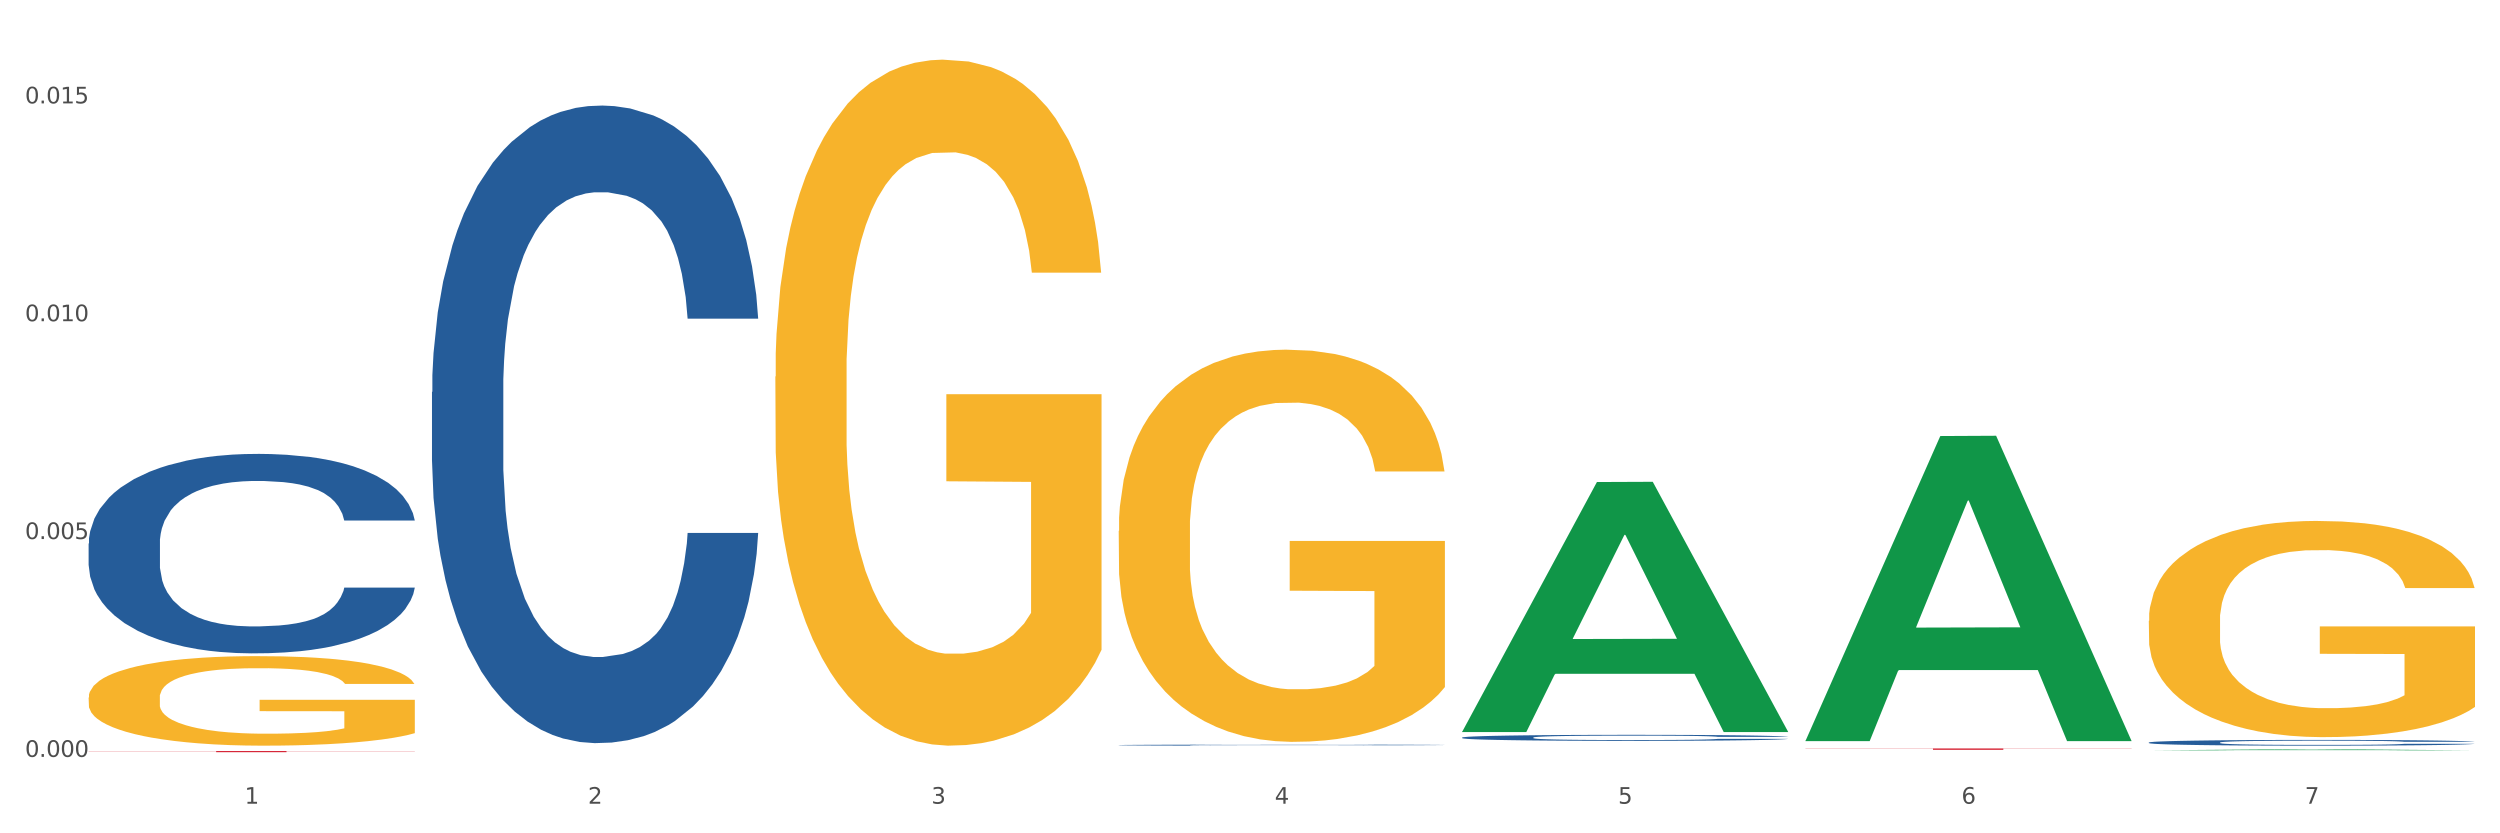 <?xml version="1.0" encoding="utf-8" standalone="no"?>
<!DOCTYPE svg PUBLIC "-//W3C//DTD SVG 1.1//EN"
  "http://www.w3.org/Graphics/SVG/1.1/DTD/svg11.dtd">
<svg xmlns:xlink="http://www.w3.org/1999/xlink" width="1080pt" height="360pt" viewBox="0 0 1080 360" xmlns="http://www.w3.org/2000/svg" version="1.1">
 <rect x="0" y="0" width="1080" height="360" fill="#333333" stroke="none"/>
 <defs>
  <style type="text/css">*{stroke-linejoin: round; stroke-linecap: butt}</style>
 </defs>
 <g id="figure_1">
  <g id="patch_1">
   <path d="M 0 360 
L 1080 360 
L 1080 0 
L 0 0 
z
" style="fill: #ffffff; stroke: #ffffff; stroke-linejoin: miter"/>
  </g>
  <g id="axes_1">
   <g id="matplotlib.axis_1">
    <g id="xtick_1">
     <g id="text_1">
      <!-- 1 -->
      <g style="fill: #4d4d4d" transform="translate(105.687 347.204) scale(0.096 -0.096)">
       <defs>
        <path id="DejaVuSans-31" d="M 794 531 
L 1825 531 
L 1825 4091 
L 703 3866 
L 703 4441 
L 1819 4666 
L 2450 4666 
L 2450 531 
L 3481 531 
L 3481 0 
L 794 0 
L 794 531 
z
" transform="scale(0.016)"/>
       </defs>
       <use xlink:href="#DejaVuSans-31"/>
      </g>
     </g>
    </g>
    <g id="xtick_2">
     <g id="text_2">
      <!-- 2 -->
      <g style="fill: #4d4d4d" transform="translate(254.021 347.204) scale(0.096 -0.096)">
       <defs>
        <path id="DejaVuSans-32" d="M 1228 531 
L 3431 531 
L 3431 0 
L 469 0 
L 469 531 
Q 828 903 1448 1529 
Q 2069 2156 2228 2338 
Q 2531 2678 2651 2914 
Q 2772 3150 2772 3378 
Q 2772 3750 2511 3984 
Q 2250 4219 1831 4219 
Q 1534 4219 1204 4116 
Q 875 4013 500 3803 
L 500 4441 
Q 881 4594 1212 4672 
Q 1544 4750 1819 4750 
Q 2544 4750 2975 4387 
Q 3406 4025 3406 3419 
Q 3406 3131 3298 2873 
Q 3191 2616 2906 2266 
Q 2828 2175 2409 1742 
Q 1991 1309 1228 531 
z
" transform="scale(0.016)"/>
       </defs>
       <use xlink:href="#DejaVuSans-32"/>
      </g>
     </g>
    </g>
    <g id="xtick_3">
     <g id="text_3">
      <!-- 3 -->
      <g style="fill: #4d4d4d" transform="translate(402.354 347.204) scale(0.096 -0.096)">
       <defs>
        <path id="DejaVuSans-33" d="M 2597 2516 
Q 3050 2419 3304 2112 
Q 3559 1806 3559 1356 
Q 3559 666 3084 287 
Q 2609 -91 1734 -91 
Q 1441 -91 1130 -33 
Q 819 25 488 141 
L 488 750 
Q 750 597 1062 519 
Q 1375 441 1716 441 
Q 2309 441 2620 675 
Q 2931 909 2931 1356 
Q 2931 1769 2642 2001 
Q 2353 2234 1838 2234 
L 1294 2234 
L 1294 2753 
L 1863 2753 
Q 2328 2753 2575 2939 
Q 2822 3125 2822 3475 
Q 2822 3834 2567 4026 
Q 2313 4219 1838 4219 
Q 1578 4219 1281 4162 
Q 984 4106 628 3988 
L 628 4550 
Q 988 4650 1302 4700 
Q 1616 4750 1894 4750 
Q 2613 4750 3031 4423 
Q 3450 4097 3450 3541 
Q 3450 3153 3228 2886 
Q 3006 2619 2597 2516 
z
" transform="scale(0.016)"/>
       </defs>
       <use xlink:href="#DejaVuSans-33"/>
      </g>
     </g>
    </g>
    <g id="xtick_4">
     <g id="text_4">
      <!-- 4 -->
      <g style="fill: #4d4d4d" transform="translate(550.688 347.204) scale(0.096 -0.096)">
       <defs>
        <path id="DejaVuSans-34" d="M 2419 4116 
L 825 1625 
L 2419 1625 
L 2419 4116 
z
M 2253 4666 
L 3047 4666 
L 3047 1625 
L 3713 1625 
L 3713 1100 
L 3047 1100 
L 3047 0 
L 2419 0 
L 2419 1100 
L 313 1100 
L 313 1709 
L 2253 4666 
z
" transform="scale(0.016)"/>
       </defs>
       <use xlink:href="#DejaVuSans-34"/>
      </g>
     </g>
    </g>
    <g id="xtick_5">
     <g id="text_5">
      <!-- 5 -->
      <g style="fill: #4d4d4d" transform="translate(699.021 347.204) scale(0.096 -0.096)">
       <defs>
        <path id="DejaVuSans-35" d="M 691 4666 
L 3169 4666 
L 3169 4134 
L 1269 4134 
L 1269 2991 
Q 1406 3038 1543 3061 
Q 1681 3084 1819 3084 
Q 2600 3084 3056 2656 
Q 3513 2228 3513 1497 
Q 3513 744 3044 326 
Q 2575 -91 1722 -91 
Q 1428 -91 1123 -41 
Q 819 9 494 109 
L 494 744 
Q 775 591 1075 516 
Q 1375 441 1709 441 
Q 2250 441 2565 725 
Q 2881 1009 2881 1497 
Q 2881 1984 2565 2268 
Q 2250 2553 1709 2553 
Q 1456 2553 1204 2497 
Q 953 2441 691 2322 
L 691 4666 
z
" transform="scale(0.016)"/>
       </defs>
       <use xlink:href="#DejaVuSans-35"/>
      </g>
     </g>
    </g>
    <g id="xtick_6">
     <g id="text_6">
      <!-- 6 -->
      <g style="fill: #4d4d4d" transform="translate(847.354 347.204) scale(0.096 -0.096)">
       <defs>
        <path id="DejaVuSans-36" d="M 2113 2584 
Q 1688 2584 1439 2293 
Q 1191 2003 1191 1497 
Q 1191 994 1439 701 
Q 1688 409 2113 409 
Q 2538 409 2786 701 
Q 3034 994 3034 1497 
Q 3034 2003 2786 2293 
Q 2538 2584 2113 2584 
z
M 3366 4563 
L 3366 3988 
Q 3128 4100 2886 4159 
Q 2644 4219 2406 4219 
Q 1781 4219 1451 3797 
Q 1122 3375 1075 2522 
Q 1259 2794 1537 2939 
Q 1816 3084 2150 3084 
Q 2853 3084 3261 2657 
Q 3669 2231 3669 1497 
Q 3669 778 3244 343 
Q 2819 -91 2113 -91 
Q 1303 -91 875 529 
Q 447 1150 447 2328 
Q 447 3434 972 4092 
Q 1497 4750 2381 4750 
Q 2619 4750 2861 4703 
Q 3103 4656 3366 4563 
z
" transform="scale(0.016)"/>
       </defs>
       <use xlink:href="#DejaVuSans-36"/>
      </g>
     </g>
    </g>
    <g id="xtick_7">
     <g id="text_7">
      <!-- 7 -->
      <g style="fill: #4d4d4d" transform="translate(995.688 347.204) scale(0.096 -0.096)">
       <defs>
        <path id="DejaVuSans-37" d="M 525 4666 
L 3525 4666 
L 3525 4397 
L 1831 0 
L 1172 0 
L 2766 4134 
L 525 4134 
L 525 4666 
z
" transform="scale(0.016)"/>
       </defs>
       <use xlink:href="#DejaVuSans-37"/>
      </g>
     </g>
    </g>
    <g id="xtick_8"/>
    <g id="xtick_9"/>
    <g id="xtick_10"/>
    <g id="xtick_11"/>
    <g id="xtick_12"/>
    <g id="xtick_13"/>
   </g>
   <g id="matplotlib.axis_2">
    <g id="ytick_1">
     <g id="text_8">
      <!-- 0.000 -->
      <g style="fill: #4d4d4d" transform="translate(10.8 326.969) scale(0.096 -0.096)">
       <defs>
        <path id="DejaVuSans-30" d="M 2034 4250 
Q 1547 4250 1301 3770 
Q 1056 3291 1056 2328 
Q 1056 1369 1301 889 
Q 1547 409 2034 409 
Q 2525 409 2770 889 
Q 3016 1369 3016 2328 
Q 3016 3291 2770 3770 
Q 2525 4250 2034 4250 
z
M 2034 4750 
Q 2819 4750 3233 4129 
Q 3647 3509 3647 2328 
Q 3647 1150 3233 529 
Q 2819 -91 2034 -91 
Q 1250 -91 836 529 
Q 422 1150 422 2328 
Q 422 3509 836 4129 
Q 1250 4750 2034 4750 
z
" transform="scale(0.016)"/>
        <path id="DejaVuSans-2e" d="M 684 794 
L 1344 794 
L 1344 0 
L 684 0 
L 684 794 
z
" transform="scale(0.016)"/>
       </defs>
       <use xlink:href="#DejaVuSans-30"/>
       <use xlink:href="#DejaVuSans-2e" transform="translate(63.623 0)"/>
       <use xlink:href="#DejaVuSans-30" transform="translate(95.41 0)"/>
       <use xlink:href="#DejaVuSans-30" transform="translate(159.033 0)"/>
       <use xlink:href="#DejaVuSans-30" transform="translate(222.656 0)"/>
      </g>
     </g>
    </g>
    <g id="ytick_2">
     <g id="text_9">
      <!-- 0.005 -->
      <g style="fill: #4d4d4d" transform="translate(10.8 232.869) scale(0.096 -0.096)">
       <use xlink:href="#DejaVuSans-30"/>
       <use xlink:href="#DejaVuSans-2e" transform="translate(63.623 0)"/>
       <use xlink:href="#DejaVuSans-30" transform="translate(95.41 0)"/>
       <use xlink:href="#DejaVuSans-30" transform="translate(159.033 0)"/>
       <use xlink:href="#DejaVuSans-35" transform="translate(222.656 0)"/>
      </g>
     </g>
    </g>
    <g id="ytick_3">
     <g id="text_10">
      <!-- 0.010 -->
      <g style="fill: #4d4d4d" transform="translate(10.8 138.77) scale(0.096 -0.096)">
       <use xlink:href="#DejaVuSans-30"/>
       <use xlink:href="#DejaVuSans-2e" transform="translate(63.623 0)"/>
       <use xlink:href="#DejaVuSans-30" transform="translate(95.41 0)"/>
       <use xlink:href="#DejaVuSans-31" transform="translate(159.033 0)"/>
       <use xlink:href="#DejaVuSans-30" transform="translate(222.656 0)"/>
      </g>
     </g>
    </g>
    <g id="ytick_4">
     <g id="text_11">
      <!-- 0.015 -->
      <g style="fill: #4d4d4d" transform="translate(10.8 44.671) scale(0.096 -0.096)">
       <use xlink:href="#DejaVuSans-30"/>
       <use xlink:href="#DejaVuSans-2e" transform="translate(63.623 0)"/>
       <use xlink:href="#DejaVuSans-30" transform="translate(95.41 0)"/>
       <use xlink:href="#DejaVuSans-31" transform="translate(159.033 0)"/>
       <use xlink:href="#DejaVuSans-35" transform="translate(222.656 0)"/>
      </g>
     </g>
    </g>
    <g id="ytick_5"/>
    <g id="ytick_6"/>
    <g id="ytick_7"/>
   </g>
   <g id="PolyCollection_1">
    <path d="M 631.617 316.052 
L 631.762 315.951 
L 689.872 208.236 
L 713.987 208.134 
L 772.533 316.255 
L 744.64 316.255 
L 732.002 291.078 
L 672.003 291.078 
L 671.567 291.484 
L 659.364 316.255 
L 631.617 316.255 
L 631.617 316.052 
L 679.557 276.053 
L 724.447 275.951 
L 702.22 231.18 
L 701.93 230.977 
L 701.639 231.281 
L 679.412 275.951 
L 679.557 276.053 
L 631.617 316.052 
z
" clip-path="url(#pfedd87a334)" style="fill: #109648"/>
    <path d="M 631.617 318.614 
L 631.783 318.612 
L 631.783 318.545 
L 632.283 318.455 
L 634.115 318.289 
L 636.447 318.163 
L 640.445 318.016 
L 642.61 317.954 
L 645.442 317.885 
L 651.272 317.773 
L 657.934 317.678 
L 662.598 317.626 
L 666.096 317.593 
L 673.925 317.533 
L 678.422 317.507 
L 683.086 317.486 
L 687.084 317.472 
L 693.746 317.455 
L 699.077 317.448 
L 705.24 317.446 
L 710.403 317.448 
L 717.233 317.457 
L 727.227 317.486 
L 731.058 317.503 
L 736.221 317.531 
L 741.552 317.569 
L 745.882 317.607 
L 750.879 317.662 
L 756.043 317.733 
L 761.04 317.823 
L 764.538 317.906 
L 767.37 317.994 
L 769.868 318.101 
L 771.7 318.217 
L 772.533 318.315 
L 742.051 318.315 
L 741.218 318.227 
L 739.553 318.132 
L 737.887 318.068 
L 736.055 318.016 
L 733.223 317.956 
L 730.725 317.918 
L 726.56 317.873 
L 722.729 317.845 
L 719.565 317.828 
L 715.733 317.814 
L 707.572 317.799 
L 701.742 317.799 
L 698.077 317.804 
L 693.58 317.816 
L 689.749 317.833 
L 685.251 317.861 
L 681.754 317.892 
L 678.256 317.932 
L 676.257 317.961 
L 673.259 318.013 
L 671.26 318.056 
L 668.595 318.13 
L 667.096 318.182 
L 664.43 318.317 
L 663.264 318.417 
L 662.765 318.486 
L 662.432 318.562 
L 662.432 318.932 
L 663.431 319.099 
L 664.264 319.17 
L 665.596 319.251 
L 668.095 319.355 
L 671.759 319.457 
L 675.591 319.531 
L 678.755 319.576 
L 681.754 319.609 
L 684.752 319.635 
L 688.416 319.659 
L 691.415 319.673 
L 695.912 319.688 
L 701.242 319.695 
L 705.406 319.695 
L 713.901 319.683 
L 717.732 319.671 
L 721.397 319.654 
L 725.394 319.628 
L 728.559 319.6 
L 730.391 319.578 
L 733.39 319.533 
L 735.722 319.486 
L 737.72 319.431 
L 739.053 319.384 
L 740.552 319.312 
L 741.718 319.232 
L 742.051 319.189 
L 772.533 319.189 
L 771.867 319.274 
L 770.701 319.358 
L 768.369 319.469 
L 766.537 319.533 
L 763.705 319.612 
L 760.707 319.678 
L 756.543 319.752 
L 752.712 319.806 
L 748.714 319.854 
L 744.383 319.897 
L 736.555 319.956 
L 733.723 319.973 
L 727.726 320.001 
L 723.062 320.018 
L 716.233 320.034 
L 709.237 320.044 
L 701.908 320.046 
L 695.412 320.042 
L 688.25 320.027 
L 683.752 320.013 
L 678.755 319.992 
L 672.925 319.958 
L 667.429 319.918 
L 662.265 319.871 
L 657.435 319.816 
L 652.937 319.754 
L 647.107 319.652 
L 642.777 319.552 
L 639.612 319.46 
L 637.446 319.381 
L 635.281 319.282 
L 634.115 319.213 
L 632.283 319.046 
L 631.617 318.892 
L 631.617 318.614 
z
" clip-path="url(#pfedd87a334)" style="fill: #255c99"/>
    <path d="M 928.283 320.758 
L 928.45 320.756 
L 928.45 320.692 
L 928.95 320.606 
L 930.782 320.446 
L 933.114 320.326 
L 937.111 320.185 
L 939.277 320.125 
L 942.108 320.059 
L 947.938 319.952 
L 954.601 319.861 
L 959.265 319.811 
L 962.763 319.779 
L 970.592 319.722 
L 975.089 319.697 
L 979.753 319.677 
L 983.751 319.663 
L 990.413 319.647 
L 995.743 319.64 
L 1001.906 319.638 
L 1007.07 319.64 
L 1013.899 319.65 
L 1023.893 319.677 
L 1027.725 319.693 
L 1032.888 319.72 
L 1038.218 319.757 
L 1042.549 319.793 
L 1047.546 319.845 
L 1052.71 319.914 
L 1057.707 320 
L 1061.205 320.08 
L 1064.036 320.164 
L 1066.535 320.267 
L 1068.367 320.378 
L 1069.2 320.471 
L 1038.718 320.471 
L 1037.885 320.387 
L 1036.219 320.296 
L 1034.554 320.235 
L 1032.722 320.185 
L 1029.89 320.128 
L 1027.391 320.091 
L 1023.227 320.048 
L 1019.396 320.021 
L 1016.231 320.005 
L 1012.4 319.991 
L 1004.238 319.977 
L 998.409 319.977 
L 994.744 319.982 
L 990.247 319.993 
L 986.416 320.009 
L 981.918 320.037 
L 978.42 320.066 
L 974.922 320.105 
L 972.924 320.132 
L 969.925 320.182 
L 967.927 320.223 
L 965.261 320.294 
L 963.762 320.344 
L 961.097 320.474 
L 959.931 320.569 
L 959.432 320.635 
L 959.098 320.708 
L 959.098 321.063 
L 960.098 321.223 
L 960.931 321.291 
L 962.263 321.368 
L 964.762 321.469 
L 968.426 321.567 
L 972.257 321.637 
L 975.422 321.68 
L 978.42 321.712 
L 981.419 321.737 
L 985.083 321.76 
L 988.081 321.774 
L 992.579 321.787 
L 997.909 321.794 
L 1002.073 321.794 
L 1010.568 321.783 
L 1014.399 321.771 
L 1018.064 321.755 
L 1022.061 321.73 
L 1025.226 321.703 
L 1027.058 321.683 
L 1030.056 321.639 
L 1032.388 321.594 
L 1034.387 321.541 
L 1035.72 321.496 
L 1037.219 321.428 
L 1038.385 321.35 
L 1038.718 321.309 
L 1069.2 321.309 
L 1068.534 321.391 
L 1067.368 321.471 
L 1065.036 321.578 
L 1063.204 321.639 
L 1060.372 321.714 
L 1057.374 321.778 
L 1053.209 321.849 
L 1049.378 321.901 
L 1045.381 321.947 
L 1041.05 321.988 
L 1033.221 322.045 
L 1030.39 322.061 
L 1024.393 322.088 
L 1019.729 322.104 
L 1012.9 322.12 
L 1005.904 322.129 
L 998.575 322.131 
L 992.079 322.127 
L 984.916 322.113 
L 980.419 322.099 
L 975.422 322.079 
L 969.592 322.047 
L 964.095 322.008 
L 958.932 321.963 
L 954.101 321.91 
L 949.604 321.851 
L 943.774 321.753 
L 939.443 321.658 
L 936.279 321.569 
L 934.113 321.494 
L 931.948 321.398 
L 930.782 321.332 
L 928.95 321.173 
L 928.283 321.025 
L 928.283 320.758 
z
" clip-path="url(#pfedd87a334)" style="fill: #255c99"/>
    <path d="M 38.283 301.322 
L 38.449 301.287 
L 38.449 300.015 
L 38.782 298.92 
L 40.446 296.27 
L 42.941 294.08 
L 44.771 292.914 
L 46.602 291.96 
L 48.764 291.006 
L 51.426 290.017 
L 56.251 288.569 
L 59.246 287.827 
L 62.906 287.049 
L 69.561 285.919 
L 74.386 285.283 
L 79.377 284.753 
L 87.529 284.117 
L 92.853 283.834 
L 98.51 283.622 
L 105.331 283.481 
L 110.488 283.446 
L 121.802 283.552 
L 131.451 283.87 
L 136.109 284.117 
L 142.099 284.541 
L 145.26 284.824 
L 150.417 285.389 
L 155.741 286.131 
L 159.401 286.767 
L 164.892 287.968 
L 169.051 289.169 
L 172.878 290.653 
L 174.874 291.678 
L 176.371 292.631 
L 177.702 293.727 
L 179.033 295.458 
L 149.086 295.458 
L 147.922 294.221 
L 146.092 293.055 
L 143.43 291.925 
L 141.101 291.218 
L 137.108 290.335 
L 133.448 289.77 
L 129.621 289.346 
L 124.963 288.993 
L 121.302 288.816 
L 116.145 288.675 
L 105.996 288.71 
L 99.175 288.993 
L 94.517 289.346 
L 91.522 289.664 
L 88.86 290.017 
L 85.865 290.512 
L 82.371 291.254 
L 79.876 291.925 
L 77.38 292.773 
L 75.384 293.621 
L 73.554 294.61 
L 72.056 295.67 
L 70.892 296.765 
L 69.894 298.107 
L 69.062 300.333 
L 69.062 305.173 
L 69.394 306.268 
L 70.226 307.717 
L 71.225 308.812 
L 72.888 310.119 
L 74.386 311.002 
L 77.214 312.274 
L 80.375 313.334 
L 82.871 314.005 
L 85.366 314.571 
L 89.692 315.348 
L 94.517 315.984 
L 98.676 316.372 
L 104.333 316.726 
L 108.159 316.867 
L 111.486 316.938 
L 119.639 316.938 
L 125.462 316.832 
L 131.95 316.584 
L 136.941 316.267 
L 141.101 315.878 
L 145.759 315.242 
L 148.754 314.641 
L 148.754 307.258 
L 112.152 307.222 
L 112.152 302.312 
L 179.2 302.312 
L 179.2 316.726 
L 176.371 317.468 
L 173.21 318.139 
L 169.883 318.74 
L 164.892 319.481 
L 158.902 320.188 
L 153.578 320.683 
L 147.922 321.107 
L 141.267 321.495 
L 132.616 321.848 
L 127.292 321.99 
L 120.637 322.096 
L 112.817 322.131 
L 105.996 322.06 
L 99.341 321.884 
L 92.354 321.566 
L 85.533 321.107 
L 80.375 320.647 
L 75.217 320.082 
L 69.727 319.34 
L 65.402 318.634 
L 62.074 317.998 
L 58.414 317.185 
L 54.421 316.125 
L 51.426 315.171 
L 48.764 314.182 
L 45.936 312.91 
L 43.94 311.815 
L 41.943 310.437 
L 40.779 309.413 
L 39.448 307.823 
L 38.449 305.597 
L 38.283 301.322 
z
" clip-path="url(#pfedd87a334)" style="fill: #f7b32b"/>
    <path d="M 38.283 234.798 
L 38.45 234.72 
L 38.45 232.516 
L 38.949 229.525 
L 40.782 224.016 
L 43.113 219.845 
L 47.111 214.966 
L 49.277 212.919 
L 52.108 210.637 
L 57.938 206.938 
L 64.601 203.79 
L 69.265 202.059 
L 72.763 200.957 
L 80.591 198.989 
L 85.089 198.123 
L 89.753 197.415 
L 93.75 196.943 
L 100.413 196.392 
L 105.743 196.156 
L 111.906 196.077 
L 117.07 196.156 
L 123.899 196.471 
L 133.893 197.415 
L 137.724 197.966 
L 142.888 198.911 
L 148.218 200.17 
L 152.549 201.429 
L 157.546 203.239 
L 162.709 205.6 
L 167.707 208.591 
L 171.204 211.345 
L 174.036 214.257 
L 176.535 217.799 
L 178.367 221.655 
L 179.2 224.882 
L 148.718 224.882 
L 147.885 221.97 
L 146.219 218.822 
L 144.554 216.697 
L 142.721 214.966 
L 139.89 212.998 
L 137.391 211.739 
L 133.227 210.244 
L 129.396 209.299 
L 126.231 208.748 
L 122.4 208.276 
L 114.238 207.804 
L 108.408 207.804 
L 104.744 207.961 
L 100.246 208.355 
L 96.415 208.906 
L 91.918 209.85 
L 88.42 210.873 
L 84.922 212.211 
L 82.923 213.156 
L 79.925 214.887 
L 77.926 216.304 
L 75.261 218.743 
L 73.762 220.475 
L 71.097 224.961 
L 69.931 228.266 
L 69.431 230.549 
L 69.098 233.067 
L 69.098 245.345 
L 70.098 250.854 
L 70.93 253.215 
L 72.263 255.891 
L 74.761 259.353 
L 78.426 262.738 
L 82.257 265.177 
L 85.422 266.673 
L 88.42 267.774 
L 91.418 268.64 
L 95.083 269.427 
L 98.081 269.899 
L 102.578 270.372 
L 107.909 270.608 
L 112.073 270.608 
L 120.568 270.214 
L 124.399 269.821 
L 128.063 269.27 
L 132.061 268.404 
L 135.226 267.46 
L 137.058 266.751 
L 140.056 265.256 
L 142.388 263.682 
L 144.387 261.872 
L 145.72 260.298 
L 147.219 257.937 
L 148.385 255.261 
L 148.718 253.844 
L 179.2 253.844 
L 178.533 256.678 
L 177.367 259.432 
L 175.036 263.131 
L 173.203 265.256 
L 170.372 267.853 
L 167.373 270.057 
L 163.209 272.497 
L 159.378 274.307 
L 155.38 275.881 
L 151.05 277.297 
L 143.221 279.265 
L 140.389 279.816 
L 134.393 280.76 
L 129.729 281.311 
L 122.9 281.862 
L 115.904 282.177 
L 108.575 282.256 
L 102.079 282.098 
L 94.916 281.626 
L 90.419 281.154 
L 85.422 280.445 
L 79.592 279.344 
L 74.095 278.006 
L 68.932 276.432 
L 64.101 274.622 
L 59.604 272.575 
L 53.774 269.191 
L 49.443 265.886 
L 46.278 262.816 
L 44.113 260.219 
L 41.948 256.914 
L 40.782 254.631 
L 38.949 249.122 
L 38.283 244.007 
L 38.283 234.798 
z
" clip-path="url(#pfedd87a334)" style="fill: #255c99"/>
    <path d="M 38.283 324.439 
L 179.2 324.439 
L 179.2 324.51 
L 123.768 324.51 
L 123.768 324.95 
L 93.381 324.95 
L 93.381 324.51 
L 38.283 324.51 
L 38.283 324.439 
L 38.283 324.439 
z
" clip-path="url(#pfedd87a334)" style="fill: #d62839"/>
    <path d="M 631.617 321.237 
L 772.533 321.237 
L 772.533 321.237 
L 717.102 321.237 
L 717.102 321.237 
L 686.714 321.237 
L 686.714 321.237 
L 631.617 321.237 
L 631.617 321.237 
L 631.617 321.237 
z
" clip-path="url(#pfedd87a334)" style="fill: #d62839"/>
    <path d="M 779.95 323.321 
L 920.867 323.321 
L 920.867 323.407 
L 865.435 323.408 
L 865.435 323.94 
L 835.048 323.94 
L 835.048 323.408 
L 779.95 323.407 
L 779.95 323.322 
L 779.95 323.321 
z
" clip-path="url(#pfedd87a334)" style="fill: #d62839"/>
    <path d="M 483.283 321.882 
L 483.45 321.882 
L 483.45 321.87 
L 483.949 321.854 
L 485.782 321.825 
L 488.114 321.804 
L 492.111 321.778 
L 494.277 321.767 
L 497.108 321.755 
L 502.938 321.736 
L 509.601 321.719 
L 514.265 321.71 
L 517.763 321.704 
L 525.591 321.694 
L 530.089 321.69 
L 534.753 321.686 
L 538.75 321.683 
L 545.413 321.681 
L 550.743 321.679 
L 556.906 321.679 
L 562.07 321.679 
L 568.899 321.681 
L 578.893 321.686 
L 582.724 321.689 
L 587.888 321.694 
L 593.218 321.7 
L 597.549 321.707 
L 602.546 321.716 
L 607.71 321.729 
L 612.707 321.745 
L 616.205 321.759 
L 619.036 321.774 
L 621.535 321.793 
L 623.367 321.813 
L 624.2 321.83 
L 593.718 321.83 
L 592.885 321.815 
L 591.219 321.798 
L 589.554 321.787 
L 587.721 321.778 
L 584.89 321.768 
L 582.391 321.761 
L 578.227 321.753 
L 574.396 321.748 
L 571.231 321.745 
L 567.4 321.743 
L 559.238 321.74 
L 553.408 321.74 
L 549.744 321.741 
L 545.247 321.743 
L 541.415 321.746 
L 536.918 321.751 
L 533.42 321.757 
L 529.922 321.764 
L 527.923 321.768 
L 524.925 321.778 
L 522.926 321.785 
L 520.261 321.798 
L 518.762 321.807 
L 516.097 321.83 
L 514.931 321.848 
L 514.431 321.86 
L 514.098 321.873 
L 514.098 321.937 
L 515.098 321.966 
L 515.931 321.979 
L 517.263 321.993 
L 519.762 322.011 
L 523.426 322.029 
L 527.257 322.041 
L 530.422 322.049 
L 533.42 322.055 
L 536.418 322.06 
L 540.083 322.064 
L 543.081 322.066 
L 547.578 322.069 
L 552.909 322.07 
L 557.073 322.07 
L 565.568 322.068 
L 569.399 322.066 
L 573.063 322.063 
L 577.061 322.058 
L 580.226 322.053 
L 582.058 322.05 
L 585.056 322.042 
L 587.388 322.034 
L 589.387 322.024 
L 590.72 322.016 
L 592.219 322.003 
L 593.385 321.989 
L 593.718 321.982 
L 624.2 321.982 
L 623.534 321.997 
L 622.368 322.011 
L 620.036 322.031 
L 618.203 322.042 
L 615.372 322.056 
L 612.374 322.067 
L 608.209 322.08 
L 604.378 322.089 
L 600.381 322.098 
L 596.05 322.105 
L 588.221 322.115 
L 585.389 322.118 
L 579.393 322.123 
L 574.729 322.126 
L 567.9 322.129 
L 560.904 322.131 
L 553.575 322.131 
L 547.079 322.13 
L 539.916 322.128 
L 535.419 322.125 
L 530.422 322.122 
L 524.592 322.116 
L 519.095 322.109 
L 513.932 322.101 
L 509.101 322.091 
L 504.604 322.08 
L 498.774 322.063 
L 494.443 322.045 
L 491.278 322.029 
L 489.113 322.015 
L 486.948 321.998 
L 485.782 321.986 
L 483.949 321.957 
L 483.283 321.93 
L 483.283 321.882 
z
" clip-path="url(#pfedd87a334)" style="fill: #255c99"/>
    <path d="M 186.616 169.356 
L 186.783 169.105 
L 186.783 162.061 
L 187.283 152.502 
L 189.115 134.894 
L 191.447 121.562 
L 195.444 105.966 
L 197.61 99.426 
L 200.442 92.131 
L 206.271 80.308 
L 212.934 70.246 
L 217.598 64.712 
L 221.096 61.19 
L 228.925 54.901 
L 233.422 52.134 
L 238.086 49.87 
L 242.084 48.361 
L 248.746 46.6 
L 254.077 45.846 
L 260.24 45.594 
L 265.403 45.846 
L 272.232 46.852 
L 282.227 49.87 
L 286.058 51.631 
L 291.221 54.65 
L 296.551 58.675 
L 300.882 62.699 
L 305.879 68.485 
L 311.043 76.031 
L 316.04 85.59 
L 319.538 94.395 
L 322.369 103.702 
L 324.868 115.022 
L 326.7 127.347 
L 327.533 137.661 
L 297.051 137.661 
L 296.218 128.354 
L 294.553 118.292 
L 292.887 111.5 
L 291.055 105.966 
L 288.223 99.677 
L 285.724 95.652 
L 281.56 90.873 
L 277.729 87.854 
L 274.564 86.093 
L 270.733 84.584 
L 262.571 83.075 
L 256.742 83.075 
L 253.077 83.578 
L 248.58 84.836 
L 244.749 86.597 
L 240.251 89.615 
L 236.753 92.885 
L 233.255 97.162 
L 231.257 100.18 
L 228.258 105.714 
L 226.26 110.242 
L 223.595 118.04 
L 222.095 123.574 
L 219.43 137.913 
L 218.264 148.478 
L 217.765 155.773 
L 217.432 163.822 
L 217.432 203.064 
L 218.431 220.672 
L 219.264 228.219 
L 220.596 236.771 
L 223.095 247.839 
L 226.759 258.656 
L 230.59 266.454 
L 233.755 271.233 
L 236.753 274.755 
L 239.752 277.522 
L 243.416 280.038 
L 246.414 281.547 
L 250.912 283.056 
L 256.242 283.811 
L 260.406 283.811 
L 268.901 282.553 
L 272.732 281.295 
L 276.397 279.535 
L 280.394 276.768 
L 283.559 273.749 
L 285.391 271.485 
L 288.39 266.706 
L 290.722 261.675 
L 292.72 255.889 
L 294.053 250.858 
L 295.552 243.312 
L 296.718 234.759 
L 297.051 230.231 
L 327.533 230.231 
L 326.867 239.287 
L 325.701 248.091 
L 323.369 259.914 
L 321.537 266.706 
L 318.705 275.007 
L 315.707 282.05 
L 311.543 289.848 
L 307.711 295.634 
L 303.714 300.665 
L 299.383 305.193 
L 291.554 311.481 
L 288.723 313.242 
L 282.726 316.261 
L 278.062 318.022 
L 271.233 319.782 
L 264.237 320.789 
L 256.908 321.04 
L 250.412 320.537 
L 243.25 319.028 
L 238.752 317.518 
L 233.755 315.255 
L 227.925 311.733 
L 222.429 307.457 
L 217.265 302.426 
L 212.434 296.64 
L 207.937 290.1 
L 202.107 279.283 
L 197.776 268.718 
L 194.612 258.908 
L 192.446 250.606 
L 190.281 240.041 
L 189.115 232.746 
L 187.283 215.138 
L 186.616 198.787 
L 186.616 169.356 
z
" clip-path="url(#pfedd87a334)" style="fill: #255c99"/>
    <path d="M 779.95 319.93 
L 780.095 319.806 
L 838.205 188.369 
L 862.321 188.245 
L 920.867 320.177 
L 892.974 320.177 
L 880.335 289.455 
L 820.336 289.455 
L 819.901 289.951 
L 807.697 320.177 
L 779.95 320.177 
L 779.95 319.93 
L 827.891 271.121 
L 872.781 270.997 
L 850.554 216.366 
L 850.263 216.118 
L 849.972 216.49 
L 827.745 270.997 
L 827.891 271.121 
L 779.95 319.93 
z
" clip-path="url(#pfedd87a334)" style="fill: #109648"/>
    <path d="M 928.283 324.15 
L 928.429 324.149 
L 986.539 323.696 
L 1010.654 323.695 
L 1069.2 324.151 
L 1041.307 324.151 
L 1028.668 324.045 
L 968.67 324.045 
L 968.234 324.046 
L 956.031 324.151 
L 928.283 324.151 
L 928.283 324.15 
L 976.224 323.981 
L 1021.114 323.981 
L 998.887 323.792 
L 998.596 323.791 
L 998.306 323.793 
L 976.079 323.981 
L 976.224 323.981 
L 928.283 324.15 
z
" clip-path="url(#pfedd87a334)" style="fill: #109648"/>
    <path d="M 928.283 268.203 
L 928.45 268.118 
L 928.45 265.047 
L 928.782 262.402 
L 930.446 256.005 
L 932.942 250.716 
L 934.772 247.901 
L 936.602 245.597 
L 938.765 243.294 
L 941.427 240.906 
L 946.251 237.408 
L 949.246 235.617 
L 952.906 233.74 
L 959.561 231.01 
L 964.386 229.475 
L 969.377 228.195 
L 977.529 226.66 
L 982.853 225.977 
L 988.51 225.465 
L 995.331 225.124 
L 1000.489 225.039 
L 1011.802 225.295 
L 1021.451 226.062 
L 1026.11 226.66 
L 1032.099 227.683 
L 1035.26 228.366 
L 1040.418 229.731 
L 1045.742 231.522 
L 1049.402 233.058 
L 1054.892 235.958 
L 1059.051 238.858 
L 1062.878 242.441 
L 1064.874 244.915 
L 1066.372 247.218 
L 1067.703 249.863 
L 1069.034 254.043 
L 1039.087 254.043 
L 1037.922 251.057 
L 1036.092 248.242 
L 1033.43 245.512 
L 1031.101 243.806 
L 1027.108 241.673 
L 1023.448 240.308 
L 1019.621 239.285 
L 1014.963 238.432 
L 1011.303 238.005 
L 1006.145 237.664 
L 995.997 237.749 
L 989.175 238.432 
L 984.517 239.285 
L 981.522 240.053 
L 978.86 240.906 
L 975.866 242.1 
L 972.372 243.891 
L 969.876 245.512 
L 967.381 247.559 
L 965.384 249.607 
L 963.554 251.995 
L 962.057 254.554 
L 960.892 257.199 
L 959.894 260.44 
L 959.062 265.815 
L 959.062 277.501 
L 959.395 280.146 
L 960.227 283.643 
L 961.225 286.288 
L 962.889 289.444 
L 964.386 291.577 
L 967.214 294.648 
L 970.375 297.207 
L 972.871 298.828 
L 975.366 300.193 
L 979.692 302.069 
L 984.517 303.605 
L 988.676 304.543 
L 994.333 305.396 
L 998.159 305.737 
L 1001.487 305.908 
L 1009.639 305.908 
L 1015.462 305.652 
L 1021.95 305.055 
L 1026.942 304.287 
L 1031.101 303.349 
L 1035.759 301.813 
L 1038.754 300.363 
L 1038.754 282.534 
L 1002.152 282.449 
L 1002.152 270.592 
L 1069.2 270.592 
L 1069.2 305.396 
L 1066.372 307.188 
L 1063.211 308.808 
L 1059.883 310.259 
L 1054.892 312.05 
L 1048.903 313.756 
L 1043.579 314.95 
L 1037.922 315.974 
L 1031.267 316.912 
L 1022.616 317.765 
L 1017.292 318.107 
L 1010.637 318.363 
L 1002.818 318.448 
L 995.997 318.277 
L 989.342 317.851 
L 982.354 317.083 
L 975.533 315.974 
L 970.375 314.865 
L 965.218 313.5 
L 959.728 311.709 
L 955.402 310.003 
L 952.074 308.467 
L 948.414 306.505 
L 944.421 303.946 
L 941.427 301.643 
L 938.765 299.254 
L 935.936 296.183 
L 933.94 293.539 
L 931.943 290.212 
L 930.779 287.738 
L 929.448 283.899 
L 928.45 278.525 
L 928.283 268.203 
z
" clip-path="url(#pfedd87a334)" style="fill: #f7b32b"/>
    <path d="M 483.283 229.347 
L 483.45 229.192 
L 483.45 223.621 
L 483.782 218.824 
L 485.446 207.219 
L 487.942 197.625 
L 489.772 192.519 
L 491.602 188.341 
L 493.765 184.163 
L 496.426 179.83 
L 501.251 173.486 
L 504.246 170.236 
L 507.906 166.832 
L 514.561 161.88 
L 519.386 159.095 
L 524.377 156.774 
L 532.529 153.988 
L 537.853 152.751 
L 543.51 151.822 
L 550.331 151.203 
L 555.488 151.048 
L 566.802 151.513 
L 576.451 152.905 
L 581.11 153.988 
L 587.099 155.845 
L 590.26 157.083 
L 595.418 159.559 
L 600.741 162.809 
L 604.402 165.594 
L 609.892 170.855 
L 614.051 176.116 
L 617.878 182.615 
L 619.874 187.103 
L 621.372 191.281 
L 622.703 196.078 
L 624.033 203.66 
L 594.087 203.66 
L 592.922 198.244 
L 591.092 193.138 
L 588.43 188.186 
L 586.101 185.091 
L 582.108 181.223 
L 578.448 178.747 
L 574.621 176.89 
L 569.963 175.343 
L 566.303 174.569 
L 561.145 173.95 
L 550.996 174.105 
L 544.175 175.343 
L 539.517 176.89 
L 536.522 178.283 
L 533.86 179.83 
L 530.865 181.996 
L 527.372 185.246 
L 524.876 188.186 
L 522.38 191.9 
L 520.384 195.614 
L 518.554 199.946 
L 517.057 204.588 
L 515.892 209.385 
L 514.894 215.265 
L 514.062 225.014 
L 514.062 246.213 
L 514.395 251.01 
L 515.226 257.355 
L 516.225 262.152 
L 517.888 267.877 
L 519.386 271.746 
L 522.214 277.316 
L 525.375 281.958 
L 527.871 284.898 
L 530.366 287.374 
L 534.692 290.779 
L 539.517 293.564 
L 543.676 295.266 
L 549.333 296.813 
L 553.159 297.432 
L 556.487 297.742 
L 564.639 297.742 
L 570.462 297.278 
L 576.95 296.194 
L 581.941 294.802 
L 586.101 293.1 
L 590.759 290.314 
L 593.754 287.684 
L 593.754 255.343 
L 557.152 255.188 
L 557.152 233.68 
L 624.2 233.68 
L 624.2 296.813 
L 621.372 300.063 
L 618.21 303.003 
L 614.883 305.634 
L 609.892 308.883 
L 603.903 311.978 
L 598.579 314.144 
L 592.922 316.001 
L 586.267 317.703 
L 577.616 319.251 
L 572.292 319.87 
L 565.637 320.334 
L 557.818 320.489 
L 550.996 320.179 
L 544.342 319.405 
L 537.354 318.013 
L 530.533 316.001 
L 525.375 313.99 
L 520.218 311.514 
L 514.727 308.264 
L 510.402 305.169 
L 507.074 302.384 
L 503.414 298.825 
L 499.421 294.183 
L 496.426 290.005 
L 493.765 285.672 
L 490.936 280.101 
L 488.94 275.305 
L 486.943 269.27 
L 485.779 264.782 
L 484.448 257.819 
L 483.45 248.07 
L 483.283 229.347 
z
" clip-path="url(#pfedd87a334)" style="fill: #f7b32b"/>
    <path d="M 334.95 162.713 
L 335.116 162.442 
L 335.116 152.699 
L 335.449 144.308 
L 337.113 124.009 
L 339.608 107.228 
L 341.438 98.296 
L 343.268 90.988 
L 345.431 83.681 
L 348.093 76.102 
L 352.918 65.005 
L 355.913 59.321 
L 359.573 53.367 
L 366.228 44.706 
L 371.052 39.834 
L 376.044 35.774 
L 384.196 30.902 
L 389.52 28.737 
L 395.176 27.113 
L 401.998 26.03 
L 407.155 25.759 
L 418.468 26.571 
L 428.118 29.007 
L 432.776 30.902 
L 438.766 34.15 
L 441.927 36.315 
L 447.084 40.646 
L 452.408 46.33 
L 456.068 51.201 
L 461.559 60.404 
L 465.718 69.606 
L 469.544 80.974 
L 471.541 88.823 
L 473.038 96.131 
L 474.369 104.521 
L 475.7 117.784 
L 445.753 117.784 
L 444.589 108.311 
L 442.759 99.379 
L 440.097 90.718 
L 437.767 85.304 
L 433.774 78.538 
L 430.114 74.207 
L 426.288 70.96 
L 421.629 68.253 
L 417.969 66.9 
L 412.812 65.817 
L 402.663 66.088 
L 395.842 68.253 
L 391.183 70.96 
L 388.189 73.395 
L 385.527 76.102 
L 382.532 79.891 
L 379.038 85.575 
L 376.543 90.718 
L 374.047 97.213 
L 372.051 103.709 
L 370.221 111.288 
L 368.723 119.408 
L 367.559 127.798 
L 366.56 138.083 
L 365.729 155.135 
L 365.729 192.215 
L 366.061 200.605 
L 366.893 211.702 
L 367.891 220.093 
L 369.555 230.107 
L 371.052 236.874 
L 373.881 246.617 
L 377.042 254.737 
L 379.537 259.88 
L 382.033 264.21 
L 386.359 270.165 
L 391.183 275.036 
L 395.343 278.014 
L 400.999 280.72 
L 404.826 281.803 
L 408.153 282.344 
L 416.305 282.344 
L 422.128 281.532 
L 428.617 279.638 
L 433.608 277.202 
L 437.767 274.224 
L 442.426 269.353 
L 445.42 264.751 
L 445.42 208.184 
L 408.819 207.913 
L 408.819 170.291 
L 475.866 170.291 
L 475.866 280.72 
L 473.038 286.404 
L 469.877 291.547 
L 466.55 296.148 
L 461.559 301.832 
L 455.569 307.245 
L 450.245 311.034 
L 444.589 314.282 
L 437.934 317.259 
L 429.282 319.966 
L 423.959 321.048 
L 417.304 321.86 
L 409.484 322.131 
L 402.663 321.59 
L 396.008 320.237 
L 389.021 317.801 
L 382.199 314.282 
L 377.042 310.763 
L 371.884 306.433 
L 366.394 300.749 
L 362.068 295.336 
L 358.741 290.464 
L 355.081 284.239 
L 351.088 276.119 
L 348.093 268.811 
L 345.431 261.233 
L 342.603 251.489 
L 340.606 243.099 
L 338.61 232.543 
L 337.445 224.694 
L 336.114 212.514 
L 335.116 195.463 
L 334.95 162.713 
z
" clip-path="url(#pfedd87a334)" style="fill: #f7b32b"/>
   </g>
  </g>
 </g>
 <defs>
  <clipPath id="pfedd87a334">
   <rect x="38.283" y="10.8" width="1030.917" height="329.109"/>
  </clipPath>
 </defs>
</svg>
